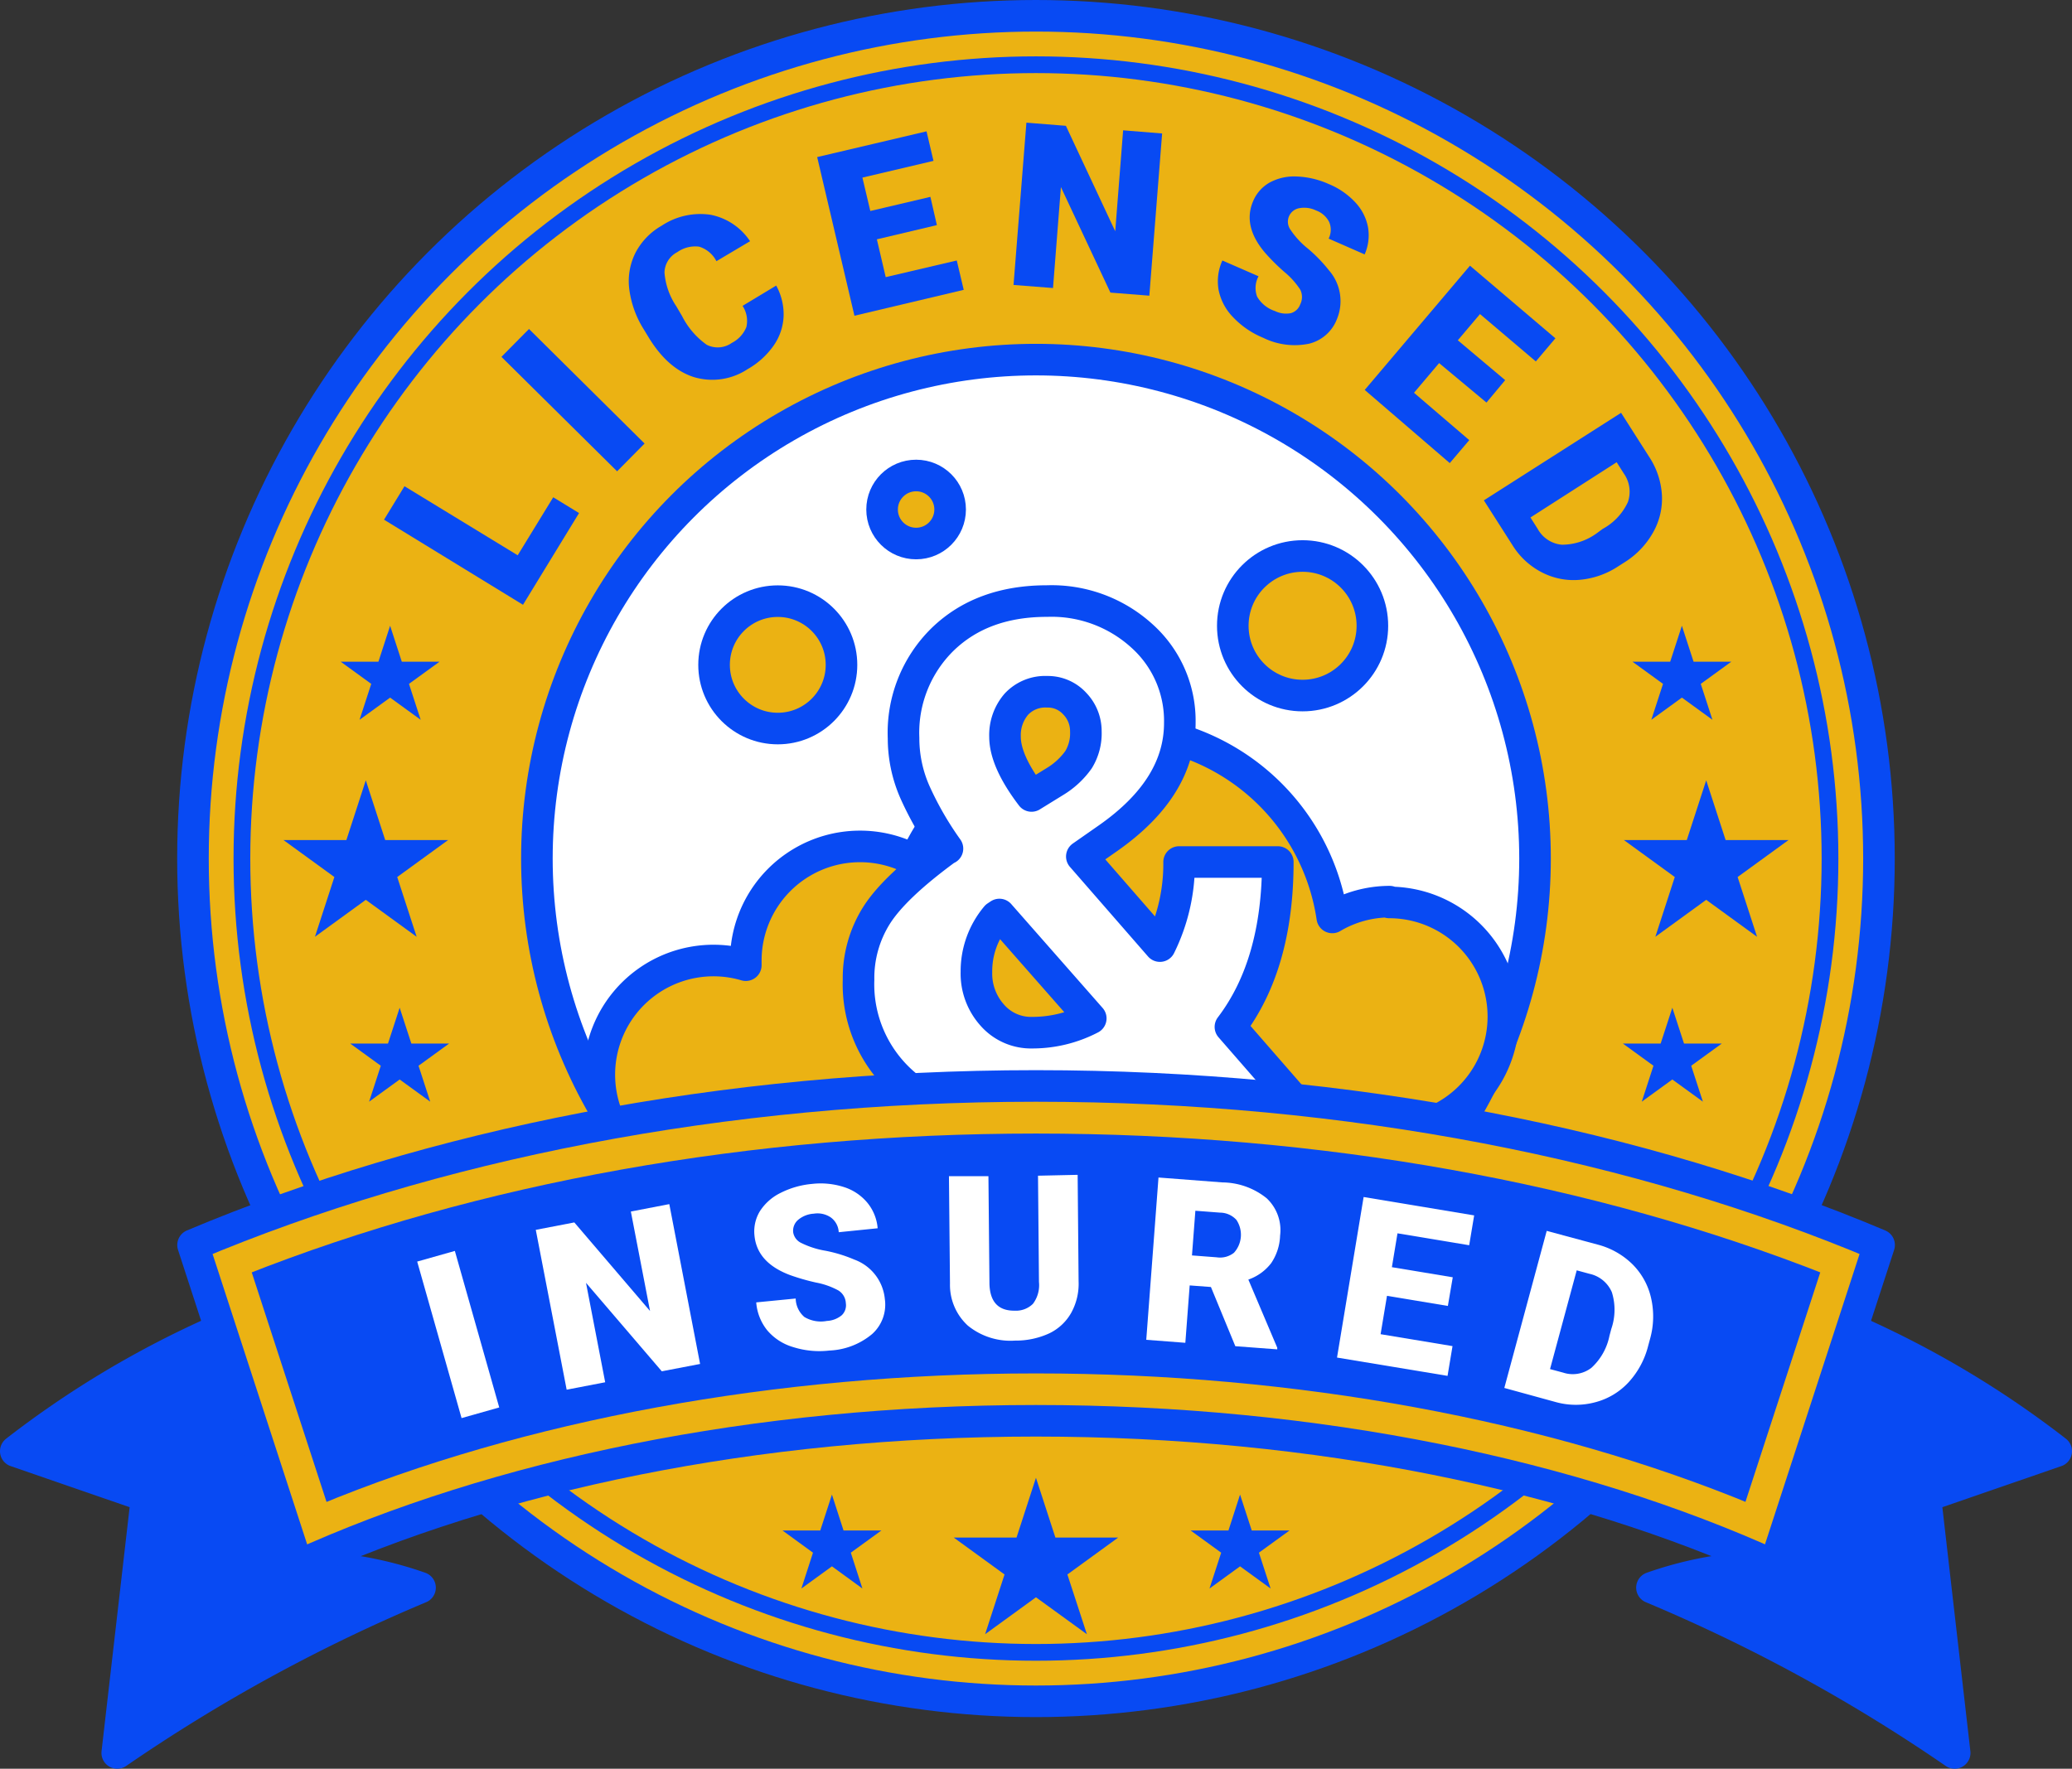 <svg xmlns="http://www.w3.org/2000/svg" viewBox="0 0 262.43 224.08"><rect x="0" y="0" width="262.43" height="224.08" fill="#333333" stroke="none"/><defs><style>.cls-1,.cls-5,.cls-6{fill:#ebb213;}.cls-1,.cls-2,.cls-3,.cls-5,.cls-7,.cls-8{stroke:#084af3;}.cls-1,.cls-2,.cls-3,.cls-9{stroke-miterlimit:10;}.cls-1,.cls-3,.cls-5,.cls-7,.cls-8{stroke-width:4px;}.cls-2{fill:none;stroke-width:2.12px;}.cls-10,.cls-3,.cls-7{fill:#fff;}.cls-4,.cls-8,.cls-9{fill:#084af3;}.cls-5,.cls-7,.cls-8{stroke-linecap:round;stroke-linejoin:round;}.cls-9{stroke:#ebb213;stroke-width:2px;}</style></defs><g id="Layer_2" data-name="Layer 2"><g id="Layer_1-2" data-name="Layer 1"><circle class="cls-1" cx="131.21" cy="108.77" r="106.77"></circle><circle class="cls-2" cx="131.21" cy="108.77" r="100.57"></circle><circle class="cls-3" cx="131.21" cy="108.77" r="63.21"></circle><path class="cls-4" d="M65.57,70.35,70.07,63l3.27,2-7.1,11.62L48.64,65.84l2.59-4.24Z"></path><path class="cls-4" d="M81.64,56.19l-3.48,3.52L63.51,45.21,67,41.68Z"></path><path class="cls-4" d="M98.31,36.18A7.57,7.57,0,0,1,99.25,40,7,7,0,0,1,98,43.76a10.08,10.08,0,0,1-3.3,3,8.1,8.1,0,0,1-6.86,1c-2.24-.73-4.18-2.47-5.82-5.24l-.53-.87a12.55,12.55,0,0,1-1.8-5.1A8,8,0,0,1,80.5,32a8.45,8.45,0,0,1,3.31-3.41A8.86,8.86,0,0,1,90,27.21a7.79,7.79,0,0,1,5,3.35l-4.26,2.53a3.68,3.68,0,0,0-2.19-1.84,3.92,3.92,0,0,0-2.76.69,3,3,0,0,0-1.63,2.58,8.87,8.87,0,0,0,1.49,4.27l.74,1.26a10,10,0,0,0,3.12,3.63,3.08,3.08,0,0,0,3.18-.24,3.89,3.89,0,0,0,1.84-2,3.45,3.45,0,0,0-.48-2.69Z"></path><path class="cls-4" d="M118.66,28.52l-7.6,1.8,1.12,4.79,9-2.11.88,3.72L108.22,40,103.5,19.9l13.85-3.26.88,3.74-9,2.12,1,4.23,7.61-1.79Z"></path><path class="cls-4" d="M145.57,37.46l-4.93-.39L134.37,23.7l-1,12.79-5-.39L130,15.54l5,.4,6.25,13.36,1-12.79,4.94.4Z"></path><path class="cls-4" d="M164.68,38.56a2.08,2.08,0,0,0,0-1.87,9.9,9.9,0,0,0-2-2.23,26.18,26.18,0,0,1-2.42-2.4c-1.94-2.26-2.45-4.45-1.55-6.56a4.86,4.86,0,0,1,2.11-2.38,6.5,6.5,0,0,1,3.4-.76,10.88,10.88,0,0,1,4.06.95,9.55,9.55,0,0,1,3.35,2.3,6.31,6.31,0,0,1,1.63,3.15,6,6,0,0,1-.42,3.47l-4.56-2a2.5,2.5,0,0,0,.07-2.1,3,3,0,0,0-1.65-1.46,3.46,3.46,0,0,0-2.17-.29,1.74,1.74,0,0,0-1.08,2.73,10.56,10.56,0,0,0,2.22,2.4,18.91,18.91,0,0,1,2.65,2.74,5.93,5.93,0,0,1,1,6.2,5.06,5.06,0,0,1-3.55,3.1A9,9,0,0,1,160,42.8a11,11,0,0,1-3.82-2.61,6.86,6.86,0,0,1-1.84-3.47,6.38,6.38,0,0,1,.48-3.72l4.58,2a3.13,3.13,0,0,0-.18,2.58,4.07,4.07,0,0,0,2.25,1.82,3.21,3.21,0,0,0,2,.28A1.77,1.77,0,0,0,164.68,38.56Z"></path><path class="cls-4" d="M188.27,51l-6-5-3.18,3.76,7,6-2.47,2.91L172.85,49.4l13.33-15.74L197,42.86l-2.48,2.93-7.07-6-2.81,3.32,6,5.05Z"></path><path class="cls-4" d="M187.94,63.39,205.32,52.3l3.57,5.6a9.83,9.83,0,0,1,1.6,4.81,8.67,8.67,0,0,1-1.12,4.75,10.53,10.53,0,0,1-3.6,3.77l-.8.51a10.53,10.53,0,0,1-4.92,1.72,8.73,8.73,0,0,1-4.77-.95,9.46,9.46,0,0,1-3.69-3.4Zm16.82-4.83-10.92,7,.92,1.45a3.89,3.89,0,0,0,3.05,2,7.51,7.51,0,0,0,4.44-1.46L203,67a7.38,7.38,0,0,0,3.18-3.39,4,4,0,0,0-.52-3.63Z"></path><path class="cls-5" d="M176,114.23a14.31,14.31,0,0,0-7.26,2A27.79,27.79,0,0,0,115.86,109a14.47,14.47,0,0,0-21.4,12.69c0,.2,0,.39,0,.59a14.46,14.46,0,1,0,1.34,27.27,19,19,0,0,0,36.22-3.06,27.76,27.76,0,0,0,15.86.76,14.44,14.44,0,0,0,28.07-4h0a14.46,14.46,0,1,0,0-28.92Z"></path><circle class="cls-5" cx="98.51" cy="84.23" r="8.07"></circle><circle class="cls-5" cx="116.03" cy="64.55" r="4.31"></circle><circle class="cls-5" cx="164.98" cy="79.28" r="8.84"></circle><polygon class="cls-4" points="216.1 98.86 218.56 106.43 226.52 106.43 220.08 111.11 222.54 118.68 216.1 114 209.66 118.68 212.12 111.11 205.68 106.43 213.64 106.43 216.1 98.86"></polygon><polygon class="cls-4" points="131.21 187.22 133.67 194.79 141.63 194.79 135.19 199.47 137.66 207.04 131.21 202.36 124.77 207.04 127.23 199.47 120.79 194.79 128.75 194.79 131.21 187.22"></polygon><circle class="cls-6" cx="132.39" cy="94.24" r="8.85"></circle><polygon class="cls-4" points="211.81 127.67 213.29 132.21 218.07 132.21 214.2 135.02 215.68 139.57 211.81 136.76 207.94 139.57 209.42 135.02 205.55 132.21 210.33 132.21 211.81 127.67"></polygon><polygon class="cls-4" points="157.06 189.35 158.54 193.9 163.32 193.9 159.45 196.71 160.93 201.25 157.06 198.44 153.19 201.25 154.67 196.71 150.8 193.9 155.59 193.9 157.06 189.35"></polygon><polygon class="cls-4" points="105.37 189.35 106.84 193.9 111.63 193.9 107.76 196.71 109.23 201.25 105.37 198.44 101.5 201.25 102.97 196.71 99.11 193.9 103.89 193.9 105.37 189.35"></polygon><polygon class="cls-4" points="213.02 79.28 214.5 83.83 219.28 83.83 215.41 86.64 216.89 91.19 213.02 88.38 209.15 91.19 210.63 86.64 206.76 83.83 211.54 83.83 213.02 79.28"></polygon><polygon class="cls-4" points="46.33 98.86 43.87 106.43 35.91 106.43 42.35 111.11 39.89 118.68 46.33 114 52.77 118.68 50.31 111.11 56.75 106.43 48.79 106.43 46.33 98.86"></polygon><polygon class="cls-4" points="50.62 127.67 49.14 132.21 44.36 132.21 48.23 135.02 46.75 139.57 50.62 136.76 54.49 139.57 53.01 135.02 56.88 132.21 52.1 132.21 50.62 127.67"></polygon><polygon class="cls-4" points="49.41 79.28 47.93 83.83 43.15 83.83 47.02 86.64 45.54 91.19 49.41 88.38 53.28 91.19 51.8 86.64 55.67 83.83 50.89 83.83 49.41 79.28"></polygon><path class="cls-7" d="M120,107.51a41.53,41.53,0,0,1-4.08-7.07,16.9,16.9,0,0,1-1.48-6.93,16.56,16.56,0,0,1,5-12.56q5-4.8,13.16-4.8a17,17,0,0,1,12.06,4.44,14.44,14.44,0,0,1,4.77,11q0,8.22-9.06,14.58l-3.35,2.34,9.89,11.35a23.48,23.48,0,0,0,2.43-10.65h12.5q0,13-6,20.89l9.81,11.26H149.06l-3-3.4a30.65,30.65,0,0,1-7.57,3.27,32.94,32.94,0,0,1-8.73,1.06q-9.54,0-15.28-5a16.65,16.65,0,0,1-5.74-13.18A14.88,14.88,0,0,1,111,116q2.27-3.61,8.85-8.43Zm10.73,23.32a16,16,0,0,0,7.42-1.81l-11.57-13.16-.39.26a10.76,10.76,0,0,0-2.52,7,7.88,7.88,0,0,0,2,5.48A6.51,6.51,0,0,0,130.73,130.83Zm-3.44-37.5c0,2.06,1.12,4.57,3.36,7.51l3-1.85a10,10,0,0,0,2.95-2.74,6.39,6.39,0,0,0,.93-3.58,5,5,0,0,0-1.41-3.53,4.61,4.61,0,0,0-3.49-1.5,5,5,0,0,0-3.89,1.56A6,6,0,0,0,127.29,93.33Z"></path><path class="cls-8" d="M234.72,168.52a122.55,122.55,0,0,1,25.71,15.33l-16.59,5.73,3.73,32.5a212.34,212.34,0,0,0-38.34-20.94,46.56,46.56,0,0,1,15.47-2.65"></path><path class="cls-8" d="M27.71,168.52A122.55,122.55,0,0,0,2,183.85l16.59,5.73-3.74,32.5A212.64,212.64,0,0,1,53.2,201.14a46.63,46.63,0,0,0-15.47-2.65"></path><path class="cls-5" d="M238,157.73l-13.24,40.65C199.5,186.9,166.86,180,131.21,180s-68.28,6.91-93.52,18.39L24.45,157.73c30.14-12.69,67-20.15,106.76-20.15S207.84,145,238,157.73Z"></path><path class="cls-9" d="M221.69,191.6C195.82,180.87,164,175,131.21,175s-64.6,5.88-90.47,16.61l-10.1-31c29.78-11.8,64.44-18,100.57-18s70.8,6.22,100.58,18Z"></path><path class="cls-10" d="M63.23,178.31l-4.77,1.35-5.62-19.83,4.77-1.35Z"></path><path class="cls-10" d="M88.67,172.8l-4.85.93-9.6-11.21,2.43,12.6-4.88.94-3.91-20.25,4.88-.94,9.59,11.22-2.43-12.6,4.87-.94Z"></path><path class="cls-10" d="M107.13,165.1a2,2,0,0,0-.94-1.61,9.54,9.54,0,0,0-2.82-1,27.65,27.65,0,0,1-3.28-.94q-4.19-1.56-4.53-5a4.92,4.92,0,0,1,.69-3.11,6.52,6.52,0,0,1,2.61-2.31,11,11,0,0,1,4-1.14,9.61,9.61,0,0,1,4,.39,6.34,6.34,0,0,1,3,2,5.86,5.86,0,0,1,1.3,3.23l-4.93.5a2.47,2.47,0,0,0-1-1.87,3,3,0,0,0-2.15-.48,3.4,3.4,0,0,0-2,.79,1.82,1.82,0,0,0-.62,1.57,1.8,1.8,0,0,0,1,1.34,10.94,10.94,0,0,0,3.11,1,17.94,17.94,0,0,1,3.64,1.12,5.91,5.91,0,0,1,3.86,5,5,5,0,0,1-1.61,4.43,9,9,0,0,1-5.41,2.09,11,11,0,0,1-4.6-.44,6.79,6.79,0,0,1-3.29-2.14A6.42,6.42,0,0,1,95.78,165l5-.49a3.16,3.16,0,0,0,1.1,2.34,4.07,4.07,0,0,0,2.85.5,3.19,3.19,0,0,0,1.88-.72A1.74,1.74,0,0,0,107.13,165.1Z"></path><path class="cls-10" d="M136.49,148.84l.12,13.49a7.6,7.6,0,0,1-.94,4,6.32,6.32,0,0,1-2.77,2.59,10.08,10.08,0,0,1-4.32.92,8.55,8.55,0,0,1-6-1.9,7,7,0,0,1-2.26-5.33l-.13-13.6,5,0,.13,13.69q.12,3.38,3.18,3.35a3.06,3.06,0,0,0,2.33-.87,3.94,3.94,0,0,0,.76-2.77l-.12-13.46Z"></path><path class="cls-10" d="M153.37,163.05l-2.69-.2-.55,7.27-4.95-.38,1.55-20.56,8.09.62a9.06,9.06,0,0,1,5.6,2,5.52,5.52,0,0,1,1.71,4.74,6.6,6.6,0,0,1-1.13,3.49,6.19,6.19,0,0,1-2.89,2.08l3.66,8.63,0,.21-5.31-.4Zm-2.4-4,3.14.24a2.83,2.83,0,0,0,2.18-.58,3.39,3.39,0,0,0,.31-4.16,2.82,2.82,0,0,0-2.06-.92l-3.14-.24Z"></path><path class="cls-10" d="M183.38,165.45l-7.71-1.28-.81,4.86,9.11,1.51-.63,3.77-14-2.32,3.37-20.34,14,2.33-.63,3.78L177,156.25l-.71,4.29,7.71,1.28Z"></path><path class="cls-10" d="M190.53,175.84l5.37-19.9,6.42,1.73a9.79,9.79,0,0,1,4.42,2.48,8.75,8.75,0,0,1,2.37,4.26,10.48,10.48,0,0,1-.12,5.21l-.25.92a10.64,10.64,0,0,1-2.48,4.59,8.73,8.73,0,0,1-4.17,2.51,9.47,9.47,0,0,1-5,0Zm9.17-14.9-3.38,12.51,1.67.45a3.87,3.87,0,0,0,3.57-.61,7.48,7.48,0,0,0,2.29-4.07l.23-.86a7.44,7.44,0,0,0,.07-4.65,4,4,0,0,0-2.83-2.33Z"></path></g></g></svg>